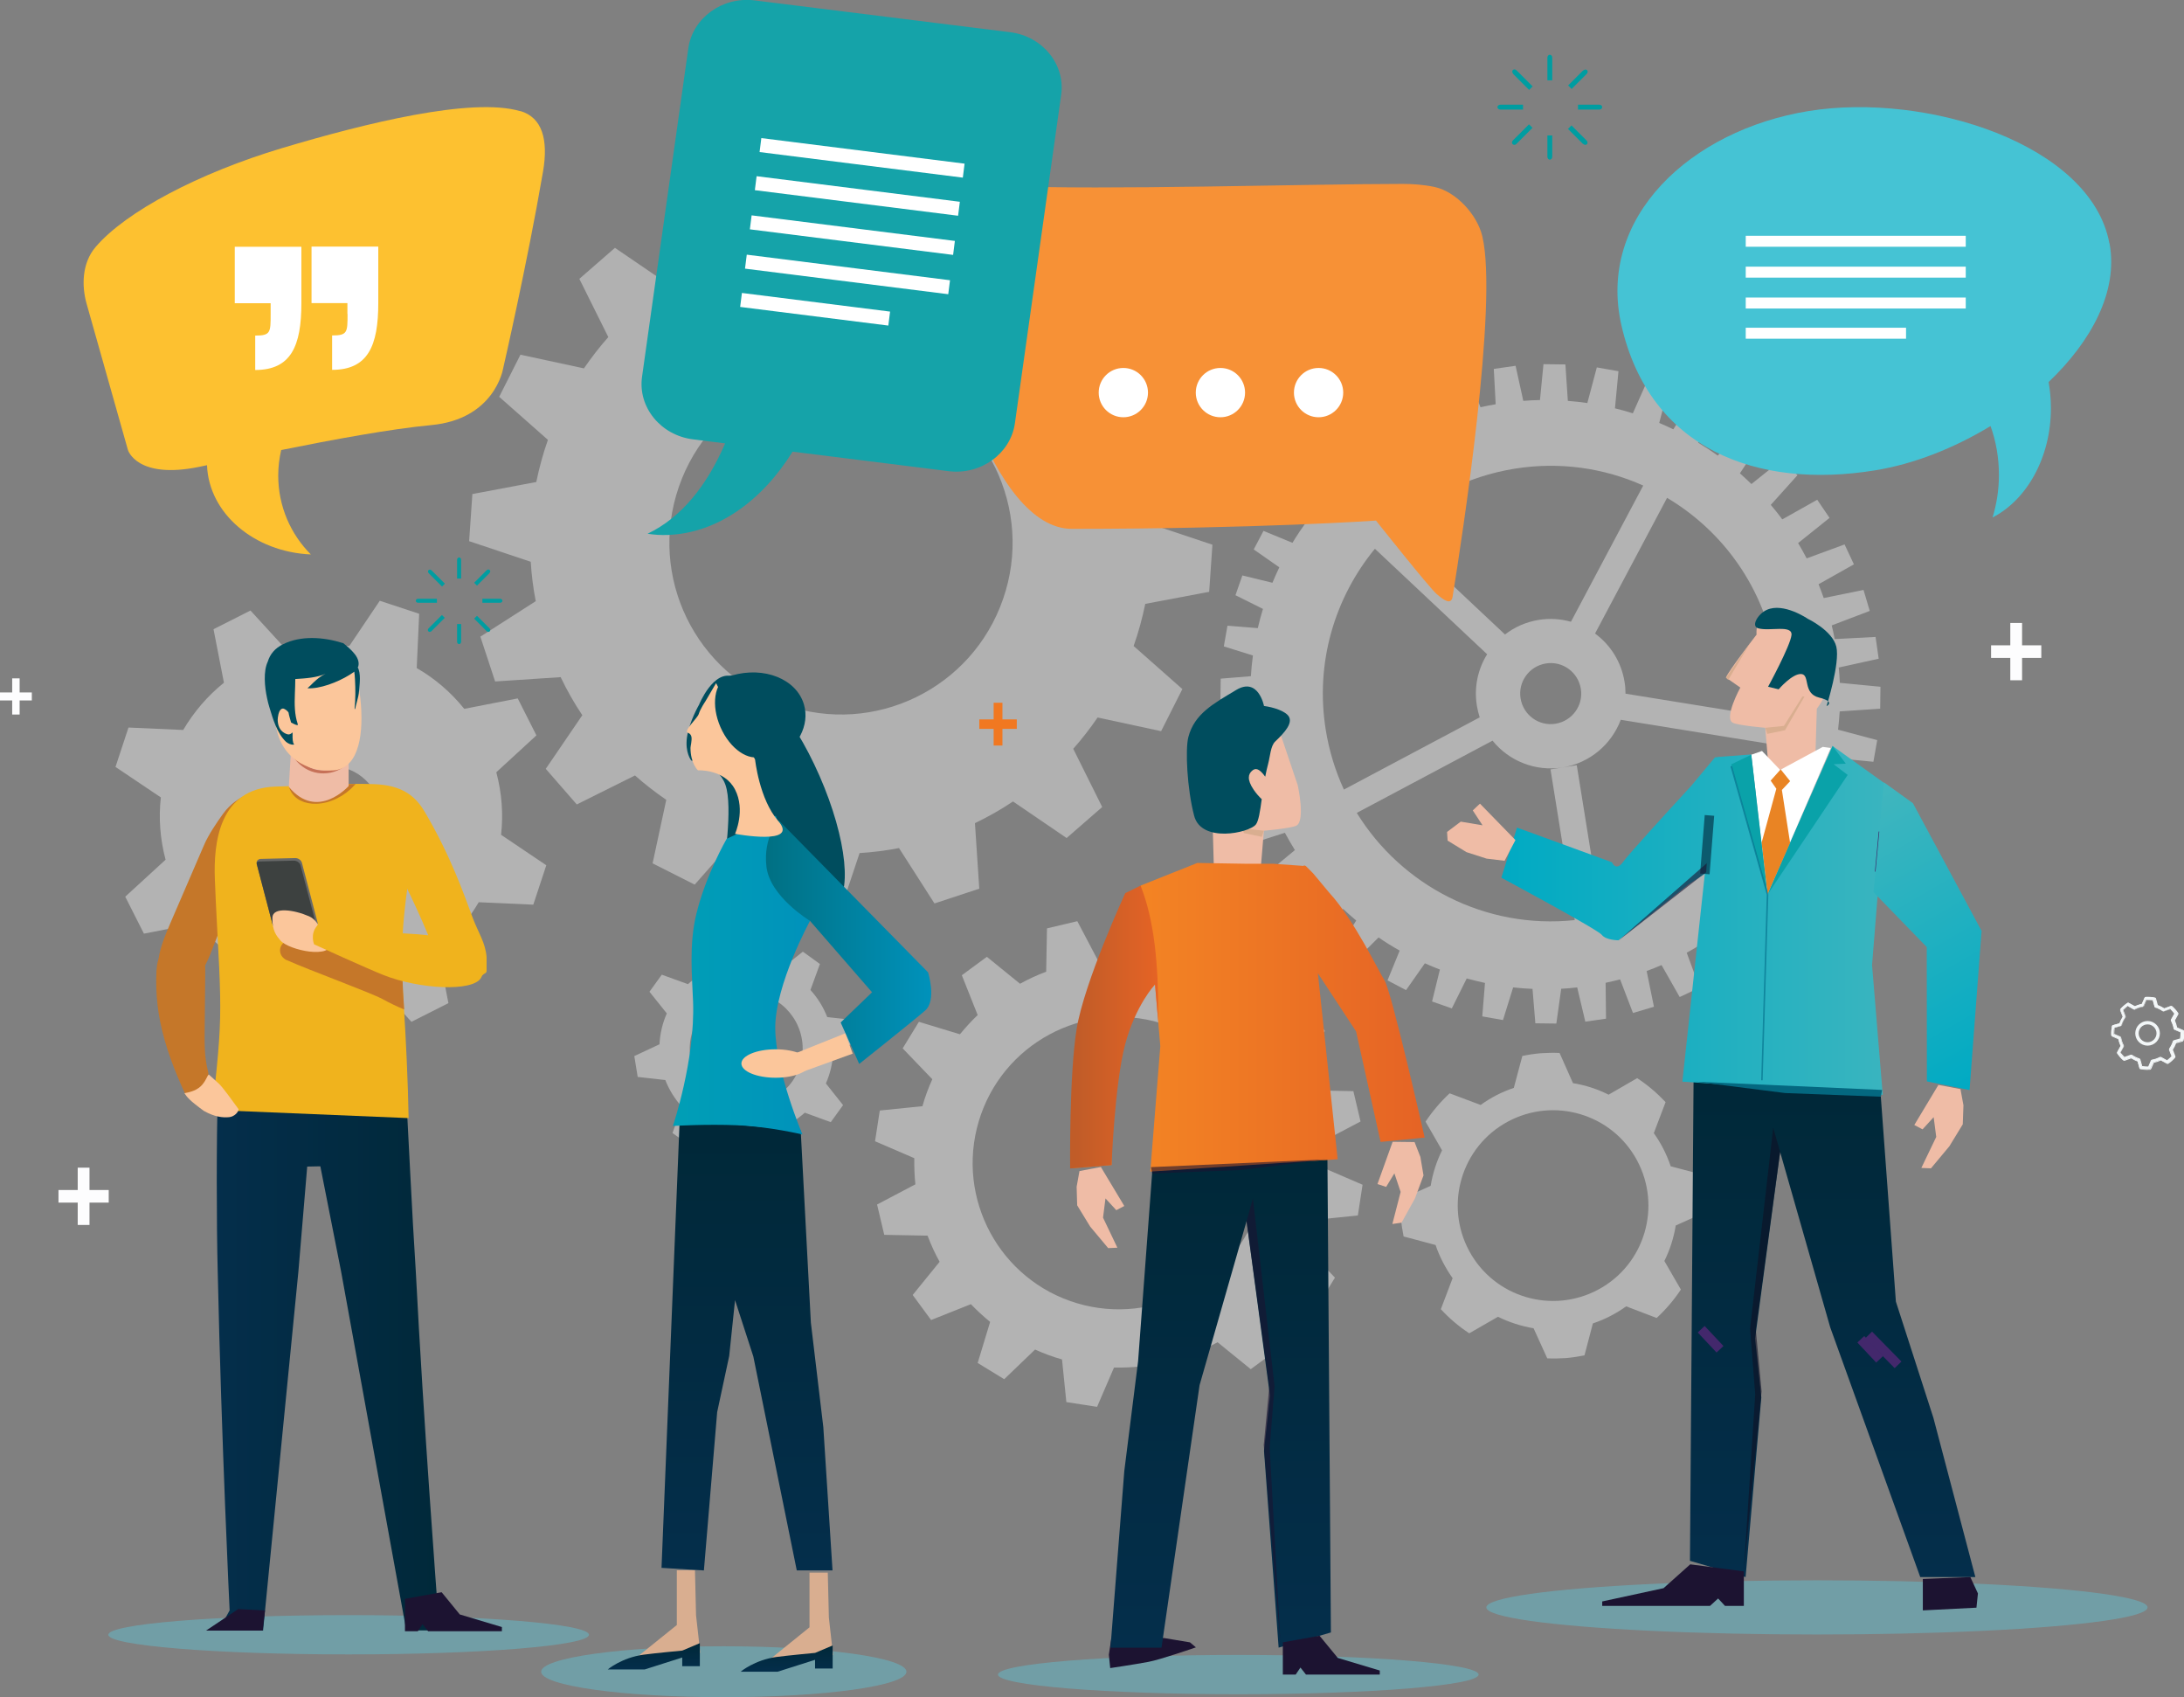 <?xml version="1.0" encoding="UTF-8"?>
<svg id="Layer_2" data-name="Layer 2" xmlns="http://www.w3.org/2000/svg" xmlns:xlink="http://www.w3.org/1999/xlink" viewBox="0 0 161.31 125.32">
  <rect x="0" y="0" width="161.31" height="125.32" fill="#808080" stroke="none"/>
  <defs>
    <linearGradient id="Dégradé_sans_nom_3" data-name="Dégradé sans nom 3" x1="-341.23" y1="116.45" x2="-341.23" y2="79.23" gradientTransform="translate(-205.87) rotate(-180) scale(1 -1)" gradientUnits="userSpaceOnUse">
      <stop offset="0" stop-color="#042e4b"/>
      <stop offset="1" stop-color="#002838"/>
    </linearGradient>
    <linearGradient id="Dégradé_sans_nom_78" data-name="Dégradé sans nom 78" x1="-348.81" y1="67.97" x2="-316.76" y2="67.97" gradientTransform="translate(-205.87) rotate(-180) scale(1 -1)" gradientUnits="userSpaceOnUse">
      <stop offset="0" stop-color="#41b6be"/>
      <stop offset="1" stop-color="#00aac3"/>
    </linearGradient>
    <linearGradient id="Dégradé_sans_nom_6" data-name="Dégradé sans nom 6" x1="127.81" y1="68.17" x2="130.61" y2="68.17" gradientUnits="userSpaceOnUse">
      <stop offset="0" stop-color="#006985"/>
      <stop offset="1" stop-color="#006a87"/>
    </linearGradient>
    <linearGradient id="Dégradé_sans_nom_78-2" data-name="Dégradé sans nom 78" x1="-341.89" y1="59.58" x2="-353.31" y2="79.35" xlink:href="#Dégradé_sans_nom_78"/>
    <linearGradient id="Dégradé_sans_nom_3-2" data-name="Dégradé sans nom 3" x1="90.16" y1="121.66" x2="90.16" y2="85.01" gradientTransform="matrix(1,0,0,1,0,0)" xlink:href="#Dégradé_sans_nom_3"/>
    <linearGradient id="Dégradé_sans_nom_4" data-name="Dégradé sans nom 4" x1="79.04" y1="75.12" x2="105.23" y2="75.12" gradientUnits="userSpaceOnUse">
      <stop offset="0" stop-color="#f78c23"/>
      <stop offset="1" stop-color="#e56325"/>
    </linearGradient>
    <linearGradient id="Dégradé_sans_nom_71" data-name="Dégradé sans nom 71" x1="79.04" y1="75.83" x2="85.56" y2="75.83" gradientUnits="userSpaceOnUse">
      <stop offset=".06" stop-color="#c05c28"/>
      <stop offset="1" stop-color="#e56325"/>
    </linearGradient>
    <linearGradient id="Dégradé_sans_nom_3-3" data-name="Dégradé sans nom 3" x1="16.01" y1="100.37" x2="33.91" y2="100.37" gradientTransform="matrix(1,0,0,1,0,0)" xlink:href="#Dégradé_sans_nom_3"/>
    <linearGradient id="Dégradé_sans_nom_3-4" data-name="Dégradé sans nom 3" x1="-261.04" y1="115.96" x2="-261.04" y2="82.47" xlink:href="#Dégradé_sans_nom_3"/>
    <linearGradient id="Dégradé_sans_nom_3-5" data-name="Dégradé sans nom 3" x1="58.1" y1="123.44" x2="58.1" y2="121.5" gradientTransform="matrix(1,0,0,1,0,0)" xlink:href="#Dégradé_sans_nom_3"/>
    <linearGradient id="Dégradé_sans_nom_3-6" data-name="Dégradé sans nom 3" x1="48.29" y1="123.27" x2="48.29" y2="121.33" gradientTransform="matrix(1,0,0,1,0,0)" xlink:href="#Dégradé_sans_nom_3"/>
    <linearGradient id="Dégradé_sans_nom_86" data-name="Dégradé sans nom 86" x1="49.69" y1="72.01" x2="59.82" y2="72.01" gradientUnits="userSpaceOnUse">
      <stop offset="0" stop-color="#009fb6"/>
      <stop offset="1" stop-color="#0092bb"/>
    </linearGradient>
    <linearGradient id="Dégradé_sans_nom_89" data-name="Dégradé sans nom 89" x1="56.57" y1="69.57" x2="68.78" y2="69.57" gradientUnits="userSpaceOnUse">
      <stop offset="0" stop-color="#007083"/>
      <stop offset="1" stop-color="#0092bb"/>
    </linearGradient>
  </defs>
  <g id="Layer_1-2" data-name="Layer 1">
    <g>
      <g style="opacity: .4;">
        <path d="m135.4,55.96l2.97.29.28-1.6-2.89-.77c.05-.45.09-.89.12-1.35l2.99-.2.02-1.62-3-.29c-.02-.38-.04-.75-.08-1.13l2.95-.65-.23-1.61-3.02.16c-.06-.34-.14-.68-.22-1.01l2.81-1.07-.46-1.55-2.94.6c-.12-.34-.25-.69-.38-1.02l2.61-1.47-.69-1.47-2.8,1.03c-.2-.39-.41-.76-.63-1.13l2.32-1.86-.91-1.34-2.58,1.45c-.27-.37-.55-.72-.85-1.07l1.97-2.19-1.11-1.18-2.29,1.83c-.28-.27-.56-.53-.85-.79l1.61-2.44-1.28-1-1.97,2.13c-.47-.34-.95-.65-1.44-.95l1.13-2.63-1.44-.75-1.53,2.39c-.34-.17-.69-.32-1.04-.47l.71-2.72-1.53-.53-1.13,2.54c-.43-.14-.87-.26-1.32-.37l.26-2.74-1.6-.28-.7,2.63c-.47-.07-.95-.12-1.44-.16l-.18-2.69-1.62-.02-.26,2.65c-.41,0-.82.03-1.23.06l-.57-2.59-1.61.23.14,2.61c-.38.06-.75.14-1.12.22l-.96-2.4-1.49.44.4,2.53c-.37.12-.73.25-1.09.39l-1.28-2.18-1.4.66.76,2.38c-.41.21-.82.43-1.22.66l-1.57-1.9-1.28.87,1.1,2.18c-.4.29-.78.59-1.16.9l-1.81-1.59-1.12,1.06,1.41,1.93c-.29.3-.58.6-.85.91l-2-1.27-.95,1.22,1.65,1.67c-.36.5-.71,1.02-1.03,1.55l-2.14-.88-.72,1.37,1.89,1.32c-.18.38-.35.76-.51,1.14l-2.22-.54-.51,1.46,2.03,1.01c-.14.47-.27.94-.38,1.42l-2.24-.18-.27,1.53,2.15.67c-.07.51-.12,1.02-.15,1.53l-2.23.18-.02,1.55,2.22.31c.01.43.04.87.08,1.3l-2.16.51.22,1.53,2.23-.02c.08.41.16.81.26,1.2l-2.07.83.44,1.49,2.21-.35c.14.4.29.8.45,1.19l-1.93,1.13.66,1.4,2.15-.69c.23.43.48.86.74,1.28l-1.74,1.44.87,1.28,2.04-1.03c.31.4.63.8.97,1.18l-1.51,1.73,1.06,1.12,1.88-1.37c.31.29.63.58.96.85l-1.24,1.96,1.22.95,1.67-1.66c.5.35,1.02.67,1.56.97l-.9,2.2,1.37.72,1.39-1.98c.37.16.73.32,1.11.46l-.58,2.36,1.46.51,1.1-2.21c.45.12.9.23,1.35.33l-.2,2.47,1.53.27.75-2.41c.47.05.95.09,1.43.11l.21,2.54,1.55.02.36-2.57c.39-.02.79-.05,1.18-.1l.6,2.53,1.53-.22-.03-2.65c.36-.08.72-.16,1.07-.25l.95,2.48,1.55-.46-.54-2.64c.37-.14.74-.28,1.1-.44l1.34,2.36,1.47-.69-.95-2.58c.4-.22.79-.45,1.18-.7l1.73,2.16,1.34-.91-1.37-2.45c.37-.29.73-.59,1.08-.9l2.1,1.9,1.18-1.11-1.79-2.24c.27-.29.53-.59.78-.89l2.4,1.58,1-1.28-2.14-1.98c.32-.47.62-.95.9-1.44l2.69,1.15.75-1.44-2.49-1.59c.15-.34.29-.67.43-1.02l2.86.75.53-1.53-2.72-1.21c.12-.42.23-.84.32-1.26Zm-17.15,11.66l-1.79-11.12-1.05.17c2.03-.33,3.62-1.72,4.3-3.52l11.23,1.82c-1.41,6.16-6.24,11.2-12.69,12.66Zm-18.05-7.59l10.04-5.34c1.2,1.49,3.15,2.3,5.17,1.98l-.89.14,1.79,11.13c-6.59.7-12.79-2.54-16.1-7.92Zm16.56-9.17c.2,1.23-.64,2.38-1.87,2.58-1.23.2-2.38-.64-2.58-1.87-.2-1.23.64-2.38,1.87-2.58,1.23-.2,2.38.64,2.58,1.87Zm-15.21-10.34l8.29,7.79c-.68,1.09-.98,2.42-.76,3.79.05.3.12.59.21.87l-10.03,5.33c-.63-1.37-1.09-2.85-1.34-4.41-.8-4.96.67-9.77,3.63-13.37Zm19.82-4.67l-5.34,10.06c-.75-.21-1.56-.27-2.37-.14-.94.15-1.79.53-2.5,1.08l-8.27-7.77c2.38-2.29,5.46-3.9,8.97-4.47,3.35-.54,6.62-.05,9.5,1.24Zm9.89,17.18l-11.2-1.81c0-.29-.02-.58-.07-.87-.24-1.49-1.06-2.75-2.18-3.57l5.32-10.02c4.14,2.46,7.2,6.67,8.02,11.8.24,1.52.28,3.02.12,4.48Z" style="fill: #fff; stroke-width: 0px;"/>
        <path d="m61.53,77.73l1.85-.86-.25-1.54-2.03-.23c-.29-.74-.71-1.42-1.24-2l.7-1.92-1.26-.91-1.6,1.27c-.7-.31-1.46-.49-2.27-.53l-.86-1.85-1.54.25-.23,2.03c-.74.29-1.41.71-1.99,1.23l-1.93-.7-.91,1.26,1.28,1.6c-.31.7-.5,1.47-.54,2.28l-1.86.87.25,1.54,2.04.23c.29.74.71,1.41,1.23,1.98l-.7,1.93,1.26.91,1.61-1.28c.7.31,1.47.5,2.27.53l.87,1.86,1.54-.25.23-2.04c.74-.29,1.41-.71,1.99-1.23l1.92.7.91-1.26-1.27-1.6c.31-.7.5-1.48.54-2.29Zm-2.42.9c-.66,2.21-2.98,3.46-5.19,2.8-2.21-.66-3.46-2.98-2.8-5.19s2.98-3.46,5.19-2.8c2.21.66,3.46,2.98,2.8,5.19Z" style="fill: #fff; stroke-width: 0px;"/>
        <path d="m97.74,86.23c.01-.64-.01-1.28-.08-1.93l2.83-1.49-.53-2.24-3.2-.06c-.25-.67-.55-1.32-.89-1.93l1.99-2.45-1.36-1.85-2.94,1.17c-.45-.47-.92-.9-1.42-1.31l.92-3.03-1.96-1.2-2.28,2.19c-.64-.29-1.31-.54-1.99-.73l-.32-3.15-2.27-.35-1.25,2.9c-.64-.01-1.28.01-1.93.08l-1.49-2.83-2.24.53-.06,3.2c-.67.25-1.32.55-1.93.89l-2.45-1.99-1.85,1.36,1.17,2.94c-.47.45-.9.92-1.31,1.42l-3.03-.92-1.2,1.96,2.19,2.28c-.29.64-.54,1.31-.73,1.99l-3.15.32-.35,2.27,2.9,1.25c-.01.64.01,1.28.08,1.93l-2.83,1.49.53,2.24,3.2.06c.25.67.55,1.32.89,1.93l-1.99,2.45,1.36,1.85,2.94-1.17c.45.47.92.9,1.42,1.31l-.92,3.03,1.96,1.2,2.28-2.19c.64.29,1.31.54,1.99.73l.32,3.15,2.27.35,1.25-2.9c.64.01,1.28-.01,1.93-.08l1.49,2.83,2.24-.53.06-3.2c.67-.25,1.32-.55,1.93-.89l2.45,1.99,1.85-1.36-1.17-2.94c.47-.45.9-.92,1.31-1.42l3.03.92,1.2-1.96-2.19-2.28c.29-.64.54-1.31.73-1.99l3.15-.32.35-2.27-2.9-1.25Zm-4.76,2.74c-1.7,5.71-7.72,8.96-13.43,7.26s-8.96-7.72-7.26-13.43c1.7-5.71,7.72-8.96,13.43-7.26,5.71,1.7,8.96,7.72,7.26,13.43Z" style="fill: #fff; stroke-width: 0px;"/>
        <path d="m122.36,97.32c.68-.63,1.28-1.33,1.79-2.1l-1.22-2.11c.41-.82.69-1.7.84-2.62l2.22-1c.02-.45.01-.91-.03-1.38-.04-.47-.11-.92-.2-1.37l-2.36-.62c-.3-.89-.72-1.71-1.25-2.45l.87-2.29c-.63-.67-1.33-1.27-2.1-1.77l-2.11,1.22c-.82-.41-1.69-.7-2.63-.85l-.99-2.23c-.46-.02-.92-.01-1.39.02-.46.04-.93.11-1.36.2l-.63,2.36c-.9.3-1.72.73-2.45,1.26l-2.29-.86c-.67.62-1.27,1.33-1.78,2.09l1.22,2.12c-.4.81-.69,1.69-.84,2.62l-2.22,1c-.02.45-.01.91.02,1.38.04.46.11.92.2,1.36l2.36.63c.3.88.73,1.7,1.26,2.45l-.87,2.29c.63.68,1.33,1.28,2.1,1.78l2.12-1.22c.81.4,1.7.69,2.63.85l1.01,2.22c.45.02.92.01,1.38-.02.47-.04.91-.11,1.37-.2l.62-2.36c.9-.3,1.72-.73,2.46-1.26l2.28.87Zm-4.29-2.11c-3.42,1.85-7.7.59-9.55-2.83-1.85-3.42-.59-7.7,2.83-9.55,3.42-1.85,7.7-.59,9.55,2.83,1.85,3.42.59,7.7-2.83,9.55Z" style="fill: #fff; stroke-width: 0px;"/>
        <g>
          <path d="m85,38.7c-.06-.97-.18-1.94-.37-2.91l4.09-2.62-1.09-3.31-4.84.32c-.47-.98-1-1.92-1.6-2.81l2.7-3.96-2.29-2.63-4.3,2.14c-.73-.65-1.51-1.25-2.31-1.8l1.01-4.69-3.11-1.57-3.18,3.6c-1.01-.36-2.05-.64-3.11-.86l-.89-4.72-3.48-.24-1.52,4.55c-.97.06-1.94.18-2.91.37l-2.62-4.09-3.31,1.09.32,4.84c-.98.47-1.92,1-2.81,1.6l-3.96-2.7-2.63,2.29,2.14,4.3c-.65.73-1.25,1.51-1.8,2.31l-4.69-1.01-1.57,3.11,3.6,3.18c-.36,1.01-.64,2.05-.86,3.11l-4.72.89-.24,3.48,4.55,1.52c.06.97.18,1.94.37,2.91l-4.09,2.62,1.09,3.31,4.84-.32c.47.98,1,1.92,1.6,2.81l-2.7,3.96,2.29,2.63,4.3-2.14c.73.65,1.51,1.25,2.31,1.8l-1.01,4.69,3.11,1.57,3.18-3.6c1.01.36,2.05.64,3.11.86l.89,4.72,3.48.24,1.52-4.55c.97-.06,1.94-.18,2.91-.37l2.62,4.09,3.31-1.09-.32-4.84c.98-.47,1.92-1,2.81-1.6l3.96,2.7,2.63-2.29-2.14-4.3c.65-.73,1.25-1.51,1.8-2.31l4.69,1.01,1.57-3.11-3.6-3.18c.36-1.01.64-2.05.86-3.11l4.72-.89.24-3.48-4.55-1.52Zm-12.88,9.67c-4.57,5.53-12.76,6.3-18.29,1.73-5.53-4.57-6.3-12.76-1.73-18.29,4.57-5.53,12.76-6.3,18.29-1.73,5.53,4.57,6.3,12.76,1.73,18.29Z" style="fill: #f9f9fa; stroke-width: 0px;"/>
          <path d="m77.53,45.41c2.94-8.51-1.58-17.8-10.1-20.74-8.51-2.94-17.8,1.58-20.74,10.1s1.58,17.8,10.1,20.74c8.51,2.94,17.8-1.58,20.74-10.1Zm-3.44-1.19c-2.28,6.62-9.5,10.13-16.11,7.84-6.62-2.28-10.13-9.5-7.84-16.11,2.28-6.62,9.5-10.13,16.11-7.84,6.62,2.28,10.13,9.5,7.84,16.11Z" style="fill: #f9f9fa; stroke-width: 0px;"/>
        </g>
        <g>
          <path d="m36.66,57.02l2.96-2.72-1.38-2.73-3.95.77c-.98-1.22-2.17-2.24-3.51-3.01l.18-4.01-2.91-.96-2.25,3.34c-1.5-.16-3.04-.06-4.58.35l-2.72-2.97-2.73,1.38.77,3.95c-1.22.98-2.23,2.17-3.01,3.49l-4.04-.18-.96,2.91,3.35,2.25c-.17,1.5-.06,3.06.35,4.6l-2.98,2.73,1.38,2.73,3.97-.77c.97,1.21,2.16,2.22,3.48,2.99l-.18,4.04,2.91.96,2.26-3.35c1.5.16,3.05.06,4.59-.34l2.73,2.98,2.73-1.38-.77-3.96c1.22-.98,2.23-2.16,3.01-3.49l4.03.18.96-2.91-3.34-2.25c.17-1.51.06-3.07-.35-4.61Zm-8.52,3.18c.03,2.04-1.6,3.72-3.63,3.75s-3.72-1.6-3.75-3.63,1.6-3.72,3.63-3.75c2.04-.03,3.72,1.6,3.75,3.63Z" style="fill: #fff; stroke-width: 0px;"/>
          <path d="m32.36,62.99c1.51-4.37-.81-9.15-5.19-10.65-4.37-1.51-9.15.81-10.65,5.19-1.51,4.37.81,9.15,5.19,10.65,4.37,1.51,9.15-.81,10.65-5.19Zm-4.28-1.48c-.69,2.01-2.89,3.08-4.9,2.39s-3.08-2.89-2.39-4.9c.69-2.01,2.89-3.08,4.9-2.39s3.08,2.89,2.39,4.9Z" style="fill: #fff; stroke-width: 0px;"/>
        </g>
      </g>
      <g>
        <g>
          <path d="m114.29,4.26v1.67h.36v-1.67c0-.12-.08-.22-.18-.22s-.18.1-.18.22Z" style="fill: #009da1; stroke-width: 0px;"/>
          <path d="m114.29,11.57c0,.12.08.22.18.22s.18-.1.18-.22v-1.57h-.36v1.57Z" style="fill: #009da1; stroke-width: 0px;"/>
          <path d="m110.6,7.91c0,.1.1.18.22.18h1.67v-.36h-1.67c-.12,0-.22.08-.22.18Z" style="fill: #009da1; stroke-width: 0px;"/>
          <path d="m118.12,7.73h-1.57v.36h1.57c.12,0,.22-.08.22-.18s-.1-.18-.22-.18Z" style="fill: #009da1; stroke-width: 0px;"/>
        </g>
        <g>
          <path d="m111.76,5.46l1.18,1.18.26-.26-1.18-1.18c-.09-.09-.21-.1-.28-.03s-.06.2.03.28Z" style="fill: #009da1; stroke-width: 0px;"/>
          <path d="m116.93,10.62c.09.09.21.1.28.03s.06-.2-.03-.28l-1.11-1.11-.26.26,1.11,1.11Z" style="fill: #009da1; stroke-width: 0px;"/>
          <path d="m111.73,10.65c.07.07.2.06.28-.03l1.18-1.18-.26-.26-1.18,1.18c-.09.09-.1.21-.03.28Z" style="fill: #009da1; stroke-width: 0px;"/>
          <path d="m116.93,5.2l-1.11,1.11.26.26,1.11-1.11c.09-.09.1-.21.03-.28s-.2-.06-.28.03Z" style="fill: #009da1; stroke-width: 0px;"/>
        </g>
      </g>
      <g>
        <g>
          <path d="m33.76,41.34v1.38h.3v-1.38c0-.1-.07-.18-.15-.18s-.15.08-.15.18Z" style="fill: #009da1; stroke-width: 0px;"/>
          <path d="m33.76,47.38c0,.1.07.18.15.18s.15-.08.15-.18v-1.3h-.3v1.3Z" style="fill: #009da1; stroke-width: 0px;"/>
          <path d="m30.71,44.36c0,.08.08.15.18.15h1.38v-.3h-1.38c-.1,0-.18.07-.18.15Z" style="fill: #009da1; stroke-width: 0px;"/>
          <path d="m36.93,44.21h-1.3v.3h1.3c.1,0,.18-.07.18-.15s-.08-.15-.18-.15Z" style="fill: #009da1; stroke-width: 0px;"/>
        </g>
        <g>
          <path d="m31.67,42.33l.98.98.21-.21-.98-.98c-.07-.07-.17-.08-.23-.02s-.05.16.02.23Z" style="fill: #009da1; stroke-width: 0px;"/>
          <path d="m35.94,46.6c.07.07.17.08.23.02s.05-.16-.02-.23l-.92-.92-.21.21.92.92Z" style="fill: #009da1; stroke-width: 0px;"/>
          <path d="m31.64,46.62c.06.06.16.05.23-.02l.98-.98-.21-.21-.98.98c-.07.07-.08.17-.02.23Z" style="fill: #009da1; stroke-width: 0px;"/>
          <path d="m35.94,42.11l-.92.92.21.21.92-.92c.07-.07.08-.17.02-.23s-.16-.05-.23.02Z" style="fill: #009da1; stroke-width: 0px;"/>
        </g>
      </g>
      <g style="isolation: isolate;">
        <path d="m150.49,27.17h-.9v-.59h.9v-1.04h.55v1.04h.9v.59h-.9v1.04h-.55v-1.04Z" style="fill: #fdfdfe; stroke-width: 0px;"/>
      </g>
      <g style="isolation: isolate;">
        <path d="m.9,51.72h-.9v-.59h.9v-1.04h.55v1.04h.9v.59h-.9v1.04h-.55v-1.04Z" style="fill: #fdfdfe; stroke-width: 0px;"/>
      </g>
      <path d="m73.39,53.82h-1.06v-.7h1.06v-1.23h.65v1.23h1.06v.7h-1.06v1.23h-.65v-1.23Z" style="fill: #f17821; stroke-width: 0px;"/>
      <g style="isolation: isolate;">
        <path d="m148.48,48.58h-1.42v-.93h1.42v-1.65h.87v1.65h1.42v.93h-1.42v1.65h-.87v-1.65Z" style="fill: #fdfdfe; stroke-width: 0px;"/>
      </g>
      <g style="isolation: isolate;">
        <path d="m18.07,27.34h-1.42v-.93h1.42v-1.65h.87v1.65h1.42v.93h-1.42v1.65h-.87v-1.65Z" style="fill: #fdfdfe; stroke-width: 0px;"/>
      </g>
      <g>
        <g>
          <path d="m161.23,76.81c.04-.21.06-.42.05-.65,0-.04-.02-.07-.06-.08l-.46-.2v-.03c-.04-.16-.09-.32-.16-.47v-.03s.24-.44.24-.44c.02-.03.02-.07,0-.1-.07-.1-.13-.18-.2-.26-.06-.07-.14-.15-.23-.23-.03-.02-.06-.03-.1-.02l-.47.18-.03-.02c-.14-.09-.29-.16-.44-.22h-.03s-.14-.5-.14-.5c0-.03-.04-.06-.07-.07-.21-.04-.43-.06-.65-.05-.04,0-.07.02-.08.06l-.2.46h-.03c-.16.04-.32.09-.47.16h-.03s-.44-.24-.44-.24c-.03-.02-.07-.02-.1,0-.09.06-.17.12-.26.2-.08.07-.16.15-.23.23-.02.03-.03.06-.02.1l.18.47-.02.03c-.09.14-.16.29-.22.44v.03s-.5.14-.5.14c-.03,0-.06.04-.07.07-.04.21-.06.43-.05.65,0,.04.02.07.06.08l.46.2v.03c.04.16.09.32.16.47v.03s-.24.44-.24.44c-.02.03-.02.07,0,.1.07.1.13.18.2.26.07.08.15.16.23.23.03.02.06.03.1.02l.47-.18.03.02c.14.09.29.16.44.22h.03s.14.5.14.5c0,.03.04.06.07.07.22.04.43.06.65.04.04,0,.07-.02.08-.06l.21-.46h.03c.16-.04.32-.09.47-.16h.03s.44.23.44.23c.03.02.07.02.1,0,.09-.06.18-.13.26-.2.08-.07.15-.14.23-.23.02-.03.03-.07.02-.1l-.19-.47.02-.03c.09-.14.17-.29.22-.45v-.03s.5-.14.5-.14c.03,0,.06-.04.07-.07Zm-.17-.13v.04s-.48.13-.48.13c-.03,0-.05.03-.06.06-.06.19-.15.37-.27.54-.02.03-.02.06-.01.09l.18.46-.03.03c-.05.05-.1.1-.15.14-.05.04-.11.09-.16.13l-.03.02-.43-.24s-.06-.02-.09,0c-.18.09-.37.16-.57.19-.03,0-.06.03-.07.05l-.2.46h-.04s-.02,0-.03,0c-.13,0-.26,0-.39-.03h-.04s-.13-.48-.13-.48c0-.03-.03-.05-.06-.06-.19-.06-.37-.15-.54-.27-.03-.02-.06-.02-.09-.01l-.46.18-.03-.03s-.1-.1-.14-.15c-.04-.05-.08-.1-.13-.16l-.02-.03.24-.43s.02-.06,0-.09c-.09-.17-.15-.37-.19-.57,0-.03-.03-.06-.06-.07l-.46-.2v-.04c0-.14,0-.28.03-.41v-.04s.48-.14.48-.14c.03,0,.05-.03.06-.06.06-.19.15-.37.27-.54.02-.03.02-.06.01-.09l-.18-.46.03-.03s.1-.1.15-.14c.06-.05.11-.09.16-.13l.03-.02.43.24s.06.02.09,0c.18-.09.37-.16.57-.19.03,0,.06-.03.07-.06l.2-.45h.04c.14,0,.28,0,.41.03h.04s.13.48.13.48c0,.03.03.05.06.06.19.06.37.15.54.27.03.02.06.02.09.01l.46-.18.03.03c.05.05.1.1.14.15.04.05.09.1.13.16l.02.03-.24.43s-.02.06,0,.09c.09.18.16.37.19.57,0,.03.03.06.06.07l.46.2v.04c0,.14,0,.28-.03.41Z" style="fill: #f3f7f8; stroke-width: 0px;"/>
          <path d="m158.62,79c-.17,0-.35-.02-.52-.05-.05,0-.08-.04-.09-.09l-.13-.48h-.01c-.16-.06-.31-.14-.45-.23h-.01s-.46.17-.46.17c-.04.02-.09,0-.13-.02-.08-.07-.16-.15-.23-.23-.07-.08-.13-.16-.2-.26-.03-.04-.03-.09,0-.13l.24-.43h0c-.07-.16-.12-.32-.16-.49v-.02s-.46-.2-.46-.2c-.04-.02-.07-.06-.07-.11-.01-.22,0-.44.05-.65,0-.05.04-.08.09-.09l.47-.13v-.02c.06-.16.14-.31.23-.45h0s-.18-.47-.18-.47c-.02-.04,0-.09.02-.13.07-.08.15-.16.24-.23.09-.07.17-.14.26-.2.04-.03.09-.03.13,0l.43.24h.01c.15-.08.31-.13.48-.17h.02s.2-.45.2-.45c.02-.04.06-.07.11-.07.22-.01.45,0,.66.05.05,0,.08.04.09.09l.13.47h.02c.16.06.31.14.45.23h.01s.46-.17.46-.17c.04-.02.09,0,.13.02.09.08.16.16.23.23.07.08.13.16.2.26.03.04.03.09,0,.13l-.24.43h0c.07.17.13.33.16.49v.02s.46.2.46.2c.04.02.07.06.07.11,0,.23,0,.45-.05.65h0s-.04.08-.09.09l-.47.13v.02c-.06.16-.14.31-.23.45h0s.18.47.18.47c.02.04,0,.09-.02.13-.08.09-.16.16-.23.23-.08.07-.17.14-.26.2-.04.03-.09.03-.13,0l-.43-.24h-.01c-.15.08-.31.13-.48.17h-.02s-.2.45-.2.45c-.02.04-.06.07-.11.07-.04,0-.09,0-.13,0Zm-1.22-.91l.04.02c.14.09.28.16.44.22l.04.02.14.5s.03.04.05.05c.21.04.43.05.64.04.03,0,.05-.02.06-.04l.21-.48h.04c.16-.04.32-.1.46-.16l.04-.02.45.25s.05.01.07,0c.09-.06.18-.13.26-.2.07-.07.15-.14.23-.23.02-.02.02-.05.01-.07l-.19-.48.02-.04c.09-.14.16-.29.22-.44v-.04s.52-.14.52-.14c.02,0,.04-.03.05-.05.04-.2.06-.42.05-.64,0-.03-.02-.05-.04-.06l-.48-.21v-.04c-.04-.16-.1-.31-.16-.46l-.02-.04.26-.45s.01-.05,0-.07c-.06-.1-.13-.18-.2-.26-.06-.07-.14-.15-.23-.23-.02-.02-.05-.02-.07-.01l-.48.19-.04-.02c-.14-.09-.28-.16-.44-.22l-.04-.02-.14-.5s-.03-.04-.05-.05c-.21-.04-.42-.06-.64-.04-.03,0-.05.02-.06.04l-.21.48h-.04c-.16.04-.32.1-.47.16l-.04.02-.45-.26s-.05-.01-.07,0c-.09.06-.17.12-.26.19-.08.07-.16.15-.23.23-.02.02-.02.05-.01.07l.19.48-.02.04c-.09.14-.16.28-.22.44l-.02.04-.5.14s-.04.03-.05.05c-.04.21-.06.42-.05.64,0,.03.02.05.04.06l.48.21v.04c.05.16.1.32.16.46l.02.04-.25.45s-.01.05,0,.07c.07.1.13.18.2.26.07.08.14.15.23.23.02.02.05.02.07.01l.48-.19Zm1.22.72c-.13,0-.26,0-.39-.03h-.05s-.14-.5-.14-.5c0-.02-.02-.04-.04-.05-.2-.06-.38-.16-.54-.27-.02-.01-.04-.02-.06,0l-.48.19-.04-.04c-.05-.05-.1-.1-.14-.15-.04-.05-.09-.1-.13-.17l-.03-.04.25-.45s.01-.04,0-.06c-.09-.18-.15-.37-.19-.58,0-.02-.02-.04-.04-.05l-.47-.21v-.06c0-.14,0-.28.03-.42v-.05s.5-.14.5-.14c.02,0,.04-.02.05-.04.06-.19.16-.38.27-.54.01-.02.02-.04,0-.06l-.19-.48.04-.04c.05-.05.1-.1.15-.14.06-.05.11-.09.17-.13l.04-.03.45.25s.04.01.06,0c.18-.09.38-.16.58-.19.02,0,.04-.02.05-.04l.21-.47h.06c.14,0,.28,0,.42.03h.05s.14.5.14.5c0,.02.02.04.04.05.19.06.38.15.54.27.02.01.04.02.06,0l.48-.19.04.04c.05.05.1.1.14.15.04.05.09.1.13.16l.03.04-.25.45s-.01.04,0,.06c.09.18.16.38.19.58,0,.02.02.04.04.05l.47.21v.06c0,.14,0,.28-.03.42v.05s-.5.14-.5.14c-.02,0-.04.02-.05.04-.06.19-.15.38-.27.55-.01.02-.02.04,0,.06l.19.48-.04.04c-.05.05-.1.1-.15.14-.05.04-.11.09-.17.13l-.04.03-.45-.25s-.04-.01-.06,0c-.18.09-.38.16-.58.19-.02,0-.04.02-.05.04l-.21.47h-.08Zm-.4-.09h.02c.13.02.26.03.38.03h.05s.19-.44.19-.44c.02-.04.05-.06.09-.07.2-.03.38-.1.56-.19.04-.02.08-.02.12,0l.42.23h.02c.06-.05.11-.1.16-.14.05-.04.1-.09.15-.14h.01s-.18-.46-.18-.46c-.02-.04,0-.08.01-.12.11-.16.2-.34.26-.53.01-.04.04-.07.08-.08l.46-.13v-.02c.02-.13.03-.27.03-.41v-.02s-.44-.19-.44-.19c-.04-.02-.06-.05-.07-.09-.03-.19-.1-.38-.19-.56-.02-.04-.02-.08,0-.12l.24-.42v-.02c-.05-.06-.1-.11-.14-.16-.04-.05-.09-.1-.14-.15h-.01s-.45.16-.45.16c-.04.02-.08,0-.11-.01-.16-.11-.34-.2-.53-.26-.04-.01-.07-.04-.08-.08l-.13-.46h-.02c-.14-.02-.28-.03-.41-.03h-.02s-.19.44-.19.44c-.02.04-.05.06-.09.07-.2.03-.39.1-.56.19-.04.02-.08.02-.12,0l-.42-.24h-.02c-.05.05-.11.09-.16.14-.05.04-.1.09-.15.14h-.01s.17.46.17.46c.01.04,0,.08-.01.11-.11.16-.2.34-.26.53-.01.04-.04.07-.08.08l-.46.13v.02c-.02.13-.03.27-.03.41v.02s.44.19.44.19c.04.02.06.05.07.09.04.2.1.39.19.56.02.04.02.08,0,.11l-.23.42v.02c.06.06.1.11.14.16.04.05.09.1.14.15h.01s.45-.16.45-.16c.04-.01.08,0,.11.01.16.11.34.2.53.26.04.01.07.04.08.08l.13.46Z" style="fill: #f3f7f8; stroke-width: 0px;"/>
        </g>
        <g>
          <path d="m158.62,77.15c-.47,0-.85-.38-.85-.85s.38-.85.85-.85.85.38.85.85-.38.85-.85.85Zm0-1.57c-.4,0-.72.32-.72.72s.32.72.72.72.72-.32.72-.72-.32-.72-.72-.72Z" style="fill: #f3f7f8; stroke-width: 0px;"/>
          <path d="m158.62,77.21c-.5,0-.91-.41-.91-.91s.41-.91.91-.91.91.41.91.91-.41.91-.91.91Zm0-1.7c-.44,0-.8.36-.8.8s.36.8.8.8.8-.36.8-.8-.36-.8-.8-.8Zm0,1.57c-.43,0-.77-.35-.77-.77s.35-.77.77-.77.77.35.77.77-.35.77-.77.77Zm0-1.44c-.37,0-.66.3-.66.66s.3.66.66.66.66-.3.66-.66-.3-.66-.66-.66Z" style="fill: #f3f7f8; stroke-width: 0px;"/>
        </g>
      </g>
      <g>
        <path d="m141.91,111.51l-.47-1.96c.22-.02.44-.06.66-.12.35-.09.68-.21,1.01-.37l.47,1.96c-.32.16-.66.28-1.01.37-.22.05-.44.09-.66.12Z" style="fill: #23b8cc; stroke-width: 0px;"/>
        <path d="m125.38,87.72l.24-.94c.48.15.98.29,1.48.41.31.08.63.14.94.2l-.24.94c-.31-.06-.63-.13-.94-.2-.5-.12-.99-.26-1.48-.41Z" style="fill: #a1dbe3; stroke-width: 0px;"/>
        <ellipse cx="134.2" cy="118.69" rx="24.42" ry="2" style="fill: #67b2c0; opacity: .6; stroke-width: 0px;"/>
        <path d="m134.2,52.32s1.72-2.18,1.22-4.69c-.27-1.32-3.57-2.3-4.7-2.3s-.98,1.53-.98,1.53c0,0-2.09,2.7-2.26,3.17l1.06.74s-1.24,2.26-.55,2.6c.41.2,2.39.37,2.39.37l.28,3.34,3.42-1.06.11-3.7Z" style="fill: #efbca6; stroke-width: 0px;"/>
        <path d="m132.32,46.89c.07-.79-1.63-.25-2.47-.5-.53-.16-.02-1.06.65-1.36,1.24-.56,3.02.66,3.02.66,0,0,1.82.86,2.11,2.06s-.72,4.39-.72,4.39c0,0,.68-.33-.55-.63-1.23-.3-.65-1.68-1.31-1.74s-1.68,1.13-1.68,1.13l-.78-.19s1.65-3.03,1.73-3.82Z" style="fill: #004d5e; stroke-width: 0px;"/>
        <polygon points="133.28 51.43 131.84 53.92 130.53 54.19 130.38 53.74 131.76 53.6 133.13 51.43 133.28 51.43" style="fill: #d9ae90; stroke-width: 0px;"/>
        <polygon points="128.03 49.56 129.29 47.44 127.48 50.04 127.65 50.21 128.03 49.56" style="fill: #d9ae90; stroke-width: 0px;"/>
        <polygon points="124.82 115.25 128.93 116.45 130.09 103.19 129.63 98.84 131.48 85.06 135.18 98.01 141.83 116.45 145.9 116.45 142.8 104.69 140.03 96.11 138.87 80.34 130.14 79.77 125.09 79.23 124.82 115.25" style="fill: url(#Dégradé_sans_nom_3); stroke-width: 0px;"/>
        <path d="m112.05,61.11l7.01,2.56s.29.74.85-.06c.35-.5,3.06-3.47,5.01-5.59l1.76-2.11h.2c.03-.05.05-.07.05-.07v.05s2.41-.18,2.41-.18l1.2,10.33,4.81-10.96,5.69,4.08,1.53,2.69.37,5.83-4.12-3.27-.55,6.85.79,9.58-14.8-.97,1.66-15.35-1.21.78-5.17,4.13s-.92,0-1.23-.4c-.3-.4-7.42-4.22-7.42-4.22l1.16-3.71Z" style="fill: url(#Dégradé_sans_nom_78); stroke-width: 0px;"/>
        <polygon points="129.26 98.1 129.64 102.96 128.8 116.03 130.11 102.73 129.68 98.15 131.48 85.06 130.97 83.26 129.26 98.1" style="fill: #0f0f24; opacity: .6; stroke-width: 0px;"/>
        <line x1="137.44" y1="98.89" x2="138.83" y2="100.37" style="fill: none; stroke: #43286c; stroke-miterlimit: 10; stroke-width: .7px;"/>
        <polygon points="118.34 118.58 126.3 118.58 126.9 118.03 127.41 118.58 128.8 118.58 128.8 116.03 124.84 115.51 122.87 117.27 118.34 118.25 118.34 118.58" style="fill: #1c1331; stroke-width: 0px;"/>
        <polygon points="142.02 118.91 145.98 118.71 146.09 117.66 145.53 116.45 142.02 116.59 142.02 118.91" style="fill: #1c1331; stroke-width: 0px;"/>
        <polygon points="130.55 66.05 135.22 55.23 134.63 55.15 131.48 56.85 130.14 55.45 129.35 55.73 130.55 66.05" style="fill: #fff; stroke-width: 0px;"/>
        <polygon points="131.2 58.24 130.11 62.23 130.55 66.05 132.22 62.26 131.61 58.33 132.22 57.68 131.52 56.81 130.78 57.64 131.2 58.24" style="fill: #e98424; stroke-width: 0px;"/>
        <polygon points="136.47 57.22 130.55 66.05 135.36 55.09 136.33 56.39 135.43 56.43 136.47 57.22" style="fill: #0aa2a9; stroke-width: 0px;"/>
        <polygon points="127.87 56.44 130.55 66.05 129.35 55.73 127.87 56.44" style="fill: #0aa2a9; stroke-width: 0px;"/>
        <polygon points="138.92 80.98 131.85 80.71 125.23 79.87 139.01 80.48 138.92 80.98" style="fill: #046880; stroke-width: 0px;"/>
        <polygon points="130.19 79.77 130.08 79.77 130.49 66.06 127.81 56.59 127.93 56.56 130.61 66.05 130.61 66.06 130.19 79.77" style="fill: url(#Dégradé_sans_nom_6); opacity: .6; stroke-width: 0px;"/>
        <line x1="139.11" y1="61.43" x2="138.83" y2="64.39" style="fill: none; stroke: #3d2869; stroke-miterlimit: 10; stroke-width: .7px;"/>
        <line x1="126.26" y1="60.21" x2="125.92" y2="64.53" style="fill: none; stroke: #0c5b6e; stroke-miterlimit: 10; stroke-width: .7px;"/>
        <polygon points="109.31 59.34 108.78 59.84 109.5 60.94 107.89 60.67 106.88 61.43 106.92 62.07 108.31 62.92 109.8 63.4 111.13 63.56 111.93 62.03 109.31 59.34" style="fill: #efbca6; stroke-width: 0px;"/>
        <line x1="138.02" y1="98.57" x2="140.19" y2="100.78" style="fill: none; stroke: #43286c; stroke-miterlimit: 10; stroke-width: .7px;"/>
        <line x1="125.65" y1="98.15" x2="127.04" y2="99.63" style="fill: none; stroke: #43286c; stroke-miterlimit: 10; stroke-width: .7px;"/>
        <polygon points="126.06 63.74 126.02 64.4 119.54 69.45 126.06 63.74" style="fill: #1c1331; opacity: .6; stroke-width: 0px;"/>
        <polygon points="141.93 66.87 141.93 66.87 138.87 64.53 139.01 63.88 142.34 66.86 141.93 66.87" style="fill: #1c1331; opacity: .6; stroke-width: 0px;"/>
        <polygon points="142.31 69.93 138.38 65.88 139.15 57.77 141.29 59.31 146.36 68.74 145.47 80.49 142.32 79.85 142.31 69.93" style="fill: url(#Dégradé_sans_nom_78-2); stroke-width: 0px;"/>
        <polygon points="141.39 83.07 142 83.39 142.82 82.49 143.01 83.95 141.91 86.24 142.62 86.27 143.98 84.64 144.97 83.02 145.02 81.61 144.8 80.42 143.17 80.11 141.39 83.07" style="fill: #efbca6; stroke-width: 0px;"/>
      </g>
      <g>
        <ellipse cx="91.46" cy="123.65" rx="17.75" ry="1.45" style="fill: #67b2c0; opacity: .6; stroke-width: 0px;"/>
        <g>
          <path d="m89.53,59.91s-1.72-2.19-1.22-4.72c.27-1.33,3.57-2.31,4.7-2.31s1.64,1.54,1.64,1.54l1.2,3.56s.59,2.65-.11,2.99c-.41.2-2.39.37-2.39.37l-.28,3.36-3.42-.81-.11-3.98Z" style="fill: #efbca6; stroke-width: 0px;"/>
          <polygon points="90.44 59.01 91.89 61.52 93.2 61.79 93.35 61.34 91.96 61.19 90.6 59.01 90.44 59.01" style="fill: #d9ae90; stroke-width: 0px;"/>
        </g>
        <path d="m84.83,122.71c-1.12.21-2.83.46-2.83.46l-.1-.99.17-1.12,3.89-.11,1.93.32.44.37s-2.63.91-3.5,1.07Z" style="fill: #1c1331; stroke-width: 0px;"/>
        <polygon points="98.3 120.54 94.44 121.66 93.36 107.13 93.8 103.06 92.07 90.17 88.6 102.28 85.79 121.66 82.02 121.66 83.04 108.62 84.06 100.51 85.14 86.05 93.32 85.52 98.04 85.01 98.3 120.54" style="fill: url(#Dégradé_sans_nom_3-2); stroke-width: 0px;"/>
        <path d="m105.23,84.02s-2.47-10.92-2.99-11.67c-.33-.47-2.22-4.44-4.05-6.42l-1.21-1.45-.54-.54s-.14-.05-.14-.05v.05s-2.25-.16-2.25-.16h-1.99s-3.63-.06-3.63-.06l-4.18,1.67-4.22,10.7-.99,10.18,3.06-.25-.08-9.58,3.29-3.76.39,4.57-.74,9.26,13.84-.91-1.56-14.66-.03.73,2.95,4.49,1.81,8.16,3.24-.32Z" style="fill: url(#Dégradé_sans_nom_4); stroke-width: 0px;"/>
        <polygon points="94.14 102.37 93.78 106.91 94.57 121.27 93.34 106.69 93.75 102.41 92.07 90.17 92.54 88.48 94.14 102.37" style="fill: #1c1331; opacity: .6; stroke-width: 0px;"/>
        <polygon points="101.91 123.65 96.46 123.65 96.05 123.13 95.7 123.65 94.75 123.65 94.75 121.27 97.46 120.78 98.81 122.42 101.91 123.35 101.91 123.65" style="fill: #1c1331; stroke-width: 0px;"/>
        <polygon points="83.04 89.05 82.45 89.36 81.65 88.49 81.47 89.91 82.53 92.13 81.85 92.16 80.52 90.57 79.56 89 79.52 87.63 79.73 86.47 81.31 86.17 83.04 89.05" style="fill: #efbca6; stroke-width: 0px;"/>
        <polygon points="85.1 86.65 91.72 86.39 97.91 85.61 85.01 86.18 85.1 86.65" style="fill: #1c1331; opacity: .6; stroke-width: 0px;"/>
        <polygon points="101.74 87.43 102.38 87.64 102.99 86.64 103.45 88.01 102.84 90.38 103.52 90.28 104.51 88.49 105.14 86.79 104.91 85.43 104.48 84.33 102.86 84.31 101.74 87.43" style="fill: #efbca6; stroke-width: 0px;"/>
        <path d="m95.2,52.92c-.24-.42-1.19-.71-1.84-.79,0,0-.42-2.17-2.06-1.18-1.64.99-3.08,1.74-3.53,3.48-.23.89-.1,3.79.43,5.81.53,2.02,4.03,1.27,4.55.65.21-.25.32-.98.44-1.88-.19-.18-.4-.41-.59-.69-.53-.78-.39-1.17-.13-1.4.24-.22.51-.22.98.43.06-.32.13-.63.21-.93.16-.59.18-1.34.53-1.67.74-.7,1.28-1.35,1.01-1.83Z" style="fill: #004d5e; stroke-width: 0px;"/>
        <path d="m84.25,65.39l-1.14.56s-3.03,6.57-3.59,10.03-.48,10.3-.48,10.3l3.06-.25s.23-5.99,1-8.9,2.21-4.44,2.21-4.44l.24,2.77c0-.19,0-.37,0-.56,0-3.58-.26-6.88-1.31-9.51Z" style="fill: url(#Dégradé_sans_nom_71); stroke-width: 0px;"/>
      </g>
      <g>
        <ellipse cx="25.75" cy="120.71" rx="17.75" ry="1.45" style="fill: #67b2c0; opacity: .6; stroke-width: 0px;"/>
        <path d="m23.65,85.2c.06,0,.11-.04.13-.09l.88-3.22c.02-.07-.02-.14-.09-.16-.07-.02-.14.02-.16.09l-.88,3.22c-.02.07.02.14.09.16.01,0,.02,0,.03,0Z" style="fill: #4c4590; stroke-width: 0px;"/>
        <path d="m16.09,80.74l13.88-.4c.15,2.56.48,9.62.74,13.53.56,10.95,1.62,24.88,1.62,24.88l1.58,1.64h-3.9s-4.82-26.52-4.82-26.52l-1.53-7.75-.97.02-.65,7.74-2.61,26.52h-3.29s.82-1.49.82-1.49c0,0-.6-12.34-.88-25.03-.09-3.43-.1-9.93.01-13.14Z" style="fill: url(#Dégradé_sans_nom_3-3); stroke-width: 0px;"/>
        <path d="m11.57,71.59c.01-.24.05-.51.14-.78.13-.9.5-1.77.87-2.64.83-1.92,1.66-3.85,2.49-5.77.31-.73.93-1.66,1.42-2.33,1.04-1.4,2.59-1.86,4.53-1.86.91,0-1.51,3.66-2.09,4.55-.85,1.32-1.13,2.92-2.46,5.42-.44.83-.8,2.13-1.32,3.11.01.18.01.36.01.54-.01,1.29-.03,2.58-.04,3.87-.01,1.17-.05,2.25.24,3.39.12.46-.05.94-.49,1.27-.64.5-1.17.46-1.17.46-.81-1.74-1.5-3.54-1.87-5.38-.08-.39-.14-.79-.19-1.19-.1-.88-.13-1.77-.08-2.66Z" style="fill: #c57729; stroke-width: 0px;"/>
        <path d="m15.74,81.96l14.44.6c-.04-2.54-.21-6.07-.34-8.02-.01-.13-.02-.25-.02-.36-.09-1.26-.14-2.49-.12-3.81,0-.13,0-.26,0-.39.01-.52.04-1.05.08-1.6.07-.89.17-1.84.32-2.88.21-1.44,1.11-3.47.87-4.58-.29-1.35-1.49-2.39-2.95-2.82-.54-.16-1.11-.24-1.68-.22l-6,.2c-4.14.14-4.58,4.12-4.47,6.86.08,2.17.22,4.34.32,6.51.13,2.96.11,4.45-.18,7.38-.08.86-.25,2.25-.27,3.13Z" style="fill: #f0b31d; stroke-width: 0px;"/>
        <path d="m21.17,70.89c1.82.81,6.2,2.4,7.1,2.89.49.27,1.03.53,1.58.76-.01-.13-.02-.25-.02-.36-.09-1.26-.14-2.49-.12-3.81-1.78-.39-3.64-.92-4.86-1.43-.49-.2-2.24-1.16-2.58-.62-.25.41-.78.88-1.28,1.26-.48.37-.38,1.06.19,1.32Z" style="fill: #c57729; stroke-width: 0px;"/>
        <path d="m18.96,63.67s0,.08,0,.12l1.16,4.42c.06.21.28.37.51.36l2.52-.06c.08,0,.16-.03.21-.07h0c.09-.07.13-.18.1-.31l-1.16-4.42c-.05-.2-.28-.36-.5-.35l-2.52.06c-.18,0-.31.11-.33.26Z" style="fill: #686969; stroke-width: 0px;"/>
        <path d="m18.96,63.67s0,.08,0,.12l1.16,4.42c.06.21.28.37.51.36l2.52-.06c.08,0,.16-.03.21-.07h0s0-.08,0-.12l-1.16-4.42c-.05-.2-.28-.36-.51-.35l-2.52.06c-.09,0-.16.03-.22.07Z" style="fill: #3d4140; stroke-width: 0px;"/>
        <path d="m22.83,67.66c.86.38.99,1.59,1.33,2.02.41.52-.43.69-1.33.58-.81-.1-1.8-.44-2.12-.82-.27-.32-.62-.71-.59-1.69.03-.8,1.59-.58,2.71-.09Z" style="fill: #fbc69b; stroke-width: 0px;"/>
        <path d="m23.41,68.35c.33-.38.68-.1,1.17.05,1.75.52,4.78.4,7.05.66-.15-.36-.3-.71-.43-1.01-1.34-3.04-2.13-4.32-2.64-5.41-.48-1.02-2.67-4.71-1.77-4.74,2.28-.08,3.63.44,4.56,2.01,1.95,3.3,2.91,6.11,3.56,7.85.42,1.12.95,1.84,1.03,2.93,0,.03,0,.74,0,.77.02.52-.07.29-.33.58-.03.05-.05.1-.08.16-.59,1.05-4.56.85-7.22-.21-1.26-.5-5.11-2.26-5.11-2.26,0,0-.32-.75.22-1.37Z" style="fill: #f0b31d; stroke-width: 0px;"/>
        <path d="m21.33,58.05c.03.13.08.25.14.36.31.6,1,.97,1.91.94,1.04-.03,2.1-.59,2.81-1.38.03-.02.05-.05.07-.08l-4.93.16Z" style="fill: #c57729; stroke-width: 0px;"/>
        <path d="m25.75,55v3.04s-2.31,2.61-4.42.06l.19-3.1h4.24Z" style="fill: #efbca6; stroke-width: 0px;"/>
        <path d="m23.49,57.08c.06,0,.11.01.17.02.71.05,1.36-.15,1.9-.6.05-.04.05-.11,0-.16-.05-.05-.12-.05-.17,0-.48.4-1.08.59-1.72.54-.67-.05-1.24-.38-1.7-.96-.04-.05-.12-.06-.17-.03-.05.03-.07.1-.03.15.46.59,1.05.94,1.72,1.04Z" style="fill: #c67158; stroke-width: 0px;"/>
        <path d="m26.61,51.54c.28,2.48-.04,5.17-1.93,5.34-1.97.18-4.04-.97-4.32-3.46-.28-2.48,1.02-4.83,2.89-5.24,1.87-.41,3.08.87,3.36,3.35Z" style="fill: #fbc69b; stroke-width: 0px;"/>
        <path d="m26.44,49.27c.09-.23.06-.51-.13-.82-.04-.06-.08-.12-.14-.19-.22-.28-.54-.55-.83-.78,0,0-.02,0-.03,0-1.43-.45-3.09-.56-4.38.08-.63.3-.99.76-1.15,1.29-.34.71-.24,1.86-.05,2.72.05.23.1.45.16.63.25.83.57,1.95,1.24,2.58.14.11.36.23.57.2.01,0,.02,0,.03,0-.02-.04-.05-.08-.07-.12-.07-.25-.05-.53-.05-.78-.1.09-.18.14-.28.15-.09,0-.19-.03-.33-.11-.35-.2-.48-.57-.49-.96,0-.1.02-.28.06-.44,0,0,0,0,0,0,.03-.12.08-.23.14-.3.05-.06.11-.1.19-.1.11,0,.3.14.39.26,0,.01.01.02.02.03.02.12.05.24.08.35.03.13.07.27.11.39.16.08.32.18.49.2v-.09c-.24-.71-.24-1.47-.21-2.23,0-.18.02-.37.02-.55,0-.17.01-.34.01-.51v-.03c.78-.05,1.57-.1,2.24-.39-.26.12-.48.28-.68.45-.07.06-.13.12-.2.18-.15.15-.3.3-.46.44.89.06,2.21-.43,3.11-.99.13-.08.25-.16.36-.24h0s0,0,0,0c.02.2.03.39.04.59.04.71.04,1.45-.03,2.17.01,0,.03,0,.04,0,.04-.19.09-.37.14-.56.07-.25.13-.5.15-.77.04-.52.16-1.29-.11-1.77Z" style="fill: #004d5e; stroke-width: 0px;"/>
        <path d="m16.11,79.97s-.13,0,0,0c-.22-.2-.45-.42-.69-.63-.03.04-.07.07-.09.12-.29.58-.56,1.07-1.71,1.26.2.3.38.54,1.44,1.31.78.44,1.39.51,1.87.46.39-.04.69-.38.69-.59-.55-.74-1.12-1.57-1.5-1.93Z" style="fill: #fbc69b; stroke-width: 0px;"/>
        <polygon points="17.6 118.81 19.57 118.92 19.4 120.4 15.22 120.4 17.6 118.81" style="fill: #1c1331; stroke-width: 0px;"/>
        <polygon points="37.07 120.45 31.62 120.45 31.21 119.93 30.86 120.45 29.91 120.45 29.91 118.06 32.62 117.57 33.96 119.21 37.07 120.14 37.07 120.45" style="fill: #1c1331; stroke-width: 0px;"/>
      </g>
      <g>
        <ellipse cx="53.46" cy="123.44" rx="13.49" ry="1.88" style="fill: #67b2c0; opacity: .6; stroke-width: 0px;"/>
        <path d="m55.34,55.96s.31-5.43-1.17-5.99c-1.48-.56-2.54,2.07-2.54,2.07,0,0-.73,1.26-.89,2.4s.32,1.72.32,1.72c0,0,1.94.16,2.52,1.79s-.14,6.15-.14,6.15c0,0,4.32-1.35,2.98-3.41-1.16-1.78-1.07-4.73-1.07-4.73Z" style="fill: #004d5e; stroke-width: 0px;"/>
        <ellipse cx="57.79" cy="58.49" rx="2.99" ry="9.23" transform="translate(-18.62 28.12) rotate(-23.67)" style="fill: #004d5e; stroke-width: 0px;"/>
        <g>
          <polygon points="48.86 115.77 51.99 115.96 52.97 104.27 53.86 100.12 54.29 96 55.64 100.16 58.85 115.96 61.49 115.96 60.81 105.38 59.89 97.66 59.14 83.47 53.48 82.96 50.21 82.47 48.86 115.77" style="fill: url(#Dégradé_sans_nom_3-4); stroke-width: 0px;"/>
          <polygon points="61.53 122.21 56.56 122.77 59.79 120.16 59.79 116.12 61.14 116.12 61.22 119.44 61.53 122.21" style="fill: #d9ae90; stroke-width: 0px;"/>
          <path d="m60.19,122.05s-2.03.19-2.84.3c-1.62.22-2.65,1.09-2.65,1.09h2.73l2.77-.88v.64h1.3v-1.7l-1.3.55Z" style="fill: url(#Dégradé_sans_nom_3-5); stroke-width: 0px;"/>
          <polygon points="51.72 122.04 46.75 122.6 49.99 119.99 49.99 115.95 51.33 115.95 51.41 119.27 51.72 122.04" style="fill: #d9ae90; stroke-width: 0px;"/>
          <path d="m50.38,121.88s-2.03.19-2.84.3c-1.62.22-2.65,1.09-2.65,1.09h2.73l2.77-.88v.64h1.3v-1.7l-1.3.55Z" style="fill: url(#Dégradé_sans_nom_3-6); stroke-width: 0px;"/>
        </g>
        <path d="m59.82,67.98l-2.52-7.74-3.63,1.7s-1.54,2.66-2.24,5.55c-.55,2.26-.31,4.58-.24,6.47.16,4.32-1.49,9.18-1.49,9.18,0,0,2.49-.15,4.81-.05,2.32.1,4.76.68,4.76.68,0,0-2.01-4.71-2.01-7.89,0-3.18,2.57-7.89,2.57-7.89Z" style="fill: url(#Dégradé_sans_nom_86); stroke-width: 0px;"/>
        <path d="m68.55,71.8l-11.02-11.21s-1.18,1.19-.92,3.41,3.21,3.99,3.21,3.99l4.59,5.28-2.32,2.23,1.37,3.06s4-3.18,4.87-3.94.22-2.81.22-2.81Z" style="fill: url(#Dégradé_sans_nom_89); stroke-width: 0px;"/>
        <path d="m55.77,56.09l-2.88-5.65-.81,1.38s-.34.49-.47.9c-.09.31-1.17,1.27-.8,1.39,0,0,.21.05.26.3s-.07.69-.07.81c0,1.16.55,1.66.55,1.66,0,0,1.95-.11,2.74,1.42.79,1.53,0,3.27,0,3.27,0,0,4.8.9,3.19-.95-1.4-1.6-1.71-4.54-1.71-4.54Z" style="fill: #fbc69b; stroke-width: 0px;"/>
        <ellipse cx="55.04" cy="52.9" rx="1.99" ry="3.19" transform="translate(-16.6 26.52) rotate(-23.65)" style="fill: #004d5e; stroke-width: 0px;"/>
        <polygon points="59.29 79.14 62.98 77.8 62.43 76.3 58.87 77.73 59.29 79.14" style="fill: #fbc69b; stroke-width: 0px;"/>
        <ellipse cx="57.29" cy="78.53" rx="2.53" ry="1.05" style="fill: #fbc69b; stroke-width: 0px;"/>
        <path d="m54.05,49.87c-.2.06-.4.13-.59.21,1.62,1.14,2.94,2.94,3.59,5.18.09.3.16.6.22.91,1.65-.95,2.56-2.62,2.11-4.15-.55-1.88-2.94-2.84-5.33-2.14Z" style="fill: #004d5e; stroke-width: 0px;"/>
      </g>
      <path d="m38.43,8.21c-3.58-1.06-11.49.9-17.61,2.73-6.11,1.83-11.53,4.68-13.76,7.3-1.01,1.18-1.04,2.87-.66,4.2,1.21,4.29,3.05,10.79,3.05,10.79,0,0,.66,2.19,5.27,1.24.19-.04.38-.08.57-.12.13,3.55,3.48,6.41,7.67,6.59-1.49-1.49-2.41-3.55-2.41-5.83,0-.65.08-1.28.22-1.88,3.87-.78,8.1-1.56,11.07-1.84,4.68-.43,5.31-4.13,5.31-4.13,0,0,1.78-7.73,2.96-14.6.4-2.35-.06-3.98-1.67-4.46Z" style="fill: #fdc130; stroke-width: 0px;"/>
      <path d="m109.48,17.43c-.38-1.58-1.94-3.3-3.55-3.63-.81-.17-1.64-.22-2.33-.22-6.92,0-22.08.47-29.38.15-3.51-.15-4.84,1.51-4.9,3.88-.17,7.11,4,21.44,9.84,21.44,13.6,0,22.47-.61,22.47-.61,0,0,3.97,5,4.49,5.43.52.44,1.06.84,1.17.19.71-4.4,3.38-21.72,2.19-26.63Z" style="fill: #f79136; stroke-width: 0px;"/>
      <path d="m155.8,17.97c-1.35-7.33-13.51-11.18-22.22-9.77s-15.65,7.84-13.82,15.83c2.09,9.13,10.01,12.12,18.73,10.7,2.86-.46,5.85-1.64,8.53-3.27.4,1.1.62,2.32.62,3.61,0,1.11-.17,2.16-.47,3.14,2.52-1.29,4.31-4.42,4.31-8.07,0-.66-.06-1.31-.17-1.93,3.18-3.03,5.15-6.71,4.5-10.24Z" style="fill: #45c3d4; stroke-width: 0px;"/>
      <path d="m53.56,32.74l-2.38-.3c-2.38-.3-4.07-2.37-3.76-4.61l3.42-24.27c.32-2.24,2.52-3.83,4.9-3.53l18.88,2.35c2.38.3,4.07,2.37,3.76,4.61l-3.42,24.27c-.32,2.24-2.52,3.83-4.9,3.53l-11.52-1.44c-2.26,3.64-5.57,6.02-9.21,6.15-.51.02-1.01-.01-1.5-.09,2.52-1.2,4.41-3.6,5.73-6.68Z" style="fill: #15a3a9; stroke-width: 0px;"/>
      <g style="isolation: isolate;">
        <path d="m5.74,88.8h-1.42v-.93h1.42v-1.65h.87v1.65h1.42v.93h-1.42v1.65h-.87v-1.65Z" style="fill: #fdfdfe; stroke-width: 0px;"/>
      </g>
      <g>
        <circle cx="82.97" cy="28.99" r="1.82" style="fill: #fff; stroke-width: 0px;"/>
        <circle cx="90.14" cy="28.99" r="1.82" style="fill: #fff; stroke-width: 0px;"/>
        <circle cx="97.39" cy="28.99" r="1.82" style="fill: #fff; stroke-width: 0px;"/>
      </g>
      <g>
        <rect x="128.94" y="17.41" width="16.25" height=".81" style="fill: #fff; stroke-width: 0px;"/>
        <rect x="128.94" y="19.69" width="16.25" height=".81" style="fill: #fff; stroke-width: 0px;"/>
        <rect x="128.94" y="21.97" width="16.25" height=".81" style="fill: #fff; stroke-width: 0px;"/>
        <rect x="128.94" y="24.2" width="11.84" height=".81" style="fill: #fff; stroke-width: 0px;"/>
      </g>
      <g>
        <path d="m25.67,23.18c0,1.36,0,1.59-1.14,1.59v2.54c2.65,0,3.41-1.78,3.41-4.93v-4.17s-4.93,0-4.93,0v4.17s2.65,0,2.65,0v.8Z" style="fill: #fff; stroke-width: 0px;"/>
        <path d="m19.99,22.39v.8c0,1.36,0,1.59-1.14,1.59v2.54c2.65,0,3.41-1.78,3.41-4.93v-4.17s-4.92,0-4.92,0v4.17s2.65,0,2.65,0Z" style="fill: #fff; stroke-width: 0px;"/>
      </g>
      <g>
        <rect x="55.76" y="13.95" width="15.13" height="1.04" transform="translate(2.3 -7.79) rotate(7.17)" style="fill: #fff; stroke-width: 0px;"/>
        <rect x="55.39" y="16.84" width="15.13" height="1.04" transform="translate(2.66 -7.72) rotate(7.17)" style="fill: #fff; stroke-width: 0px;"/>
        <rect x="55.03" y="19.74" width="15.13" height="1.04" transform="translate(3.02 -7.65) rotate(7.17)" style="fill: #fff; stroke-width: 0px;"/>
        <rect x="54.69" y="22.31" width="11.03" height="1.04" transform="translate(3.32 -7.33) rotate(7.17)" style="fill: #fff; stroke-width: 0px;"/>
        <rect x="56.11" y="11.13" width="15.13" height="1.04" transform="translate(1.95 -7.85) rotate(7.17)" style="fill: #fff; stroke-width: 0px;"/>
      </g>
    </g>
  </g>
</svg>